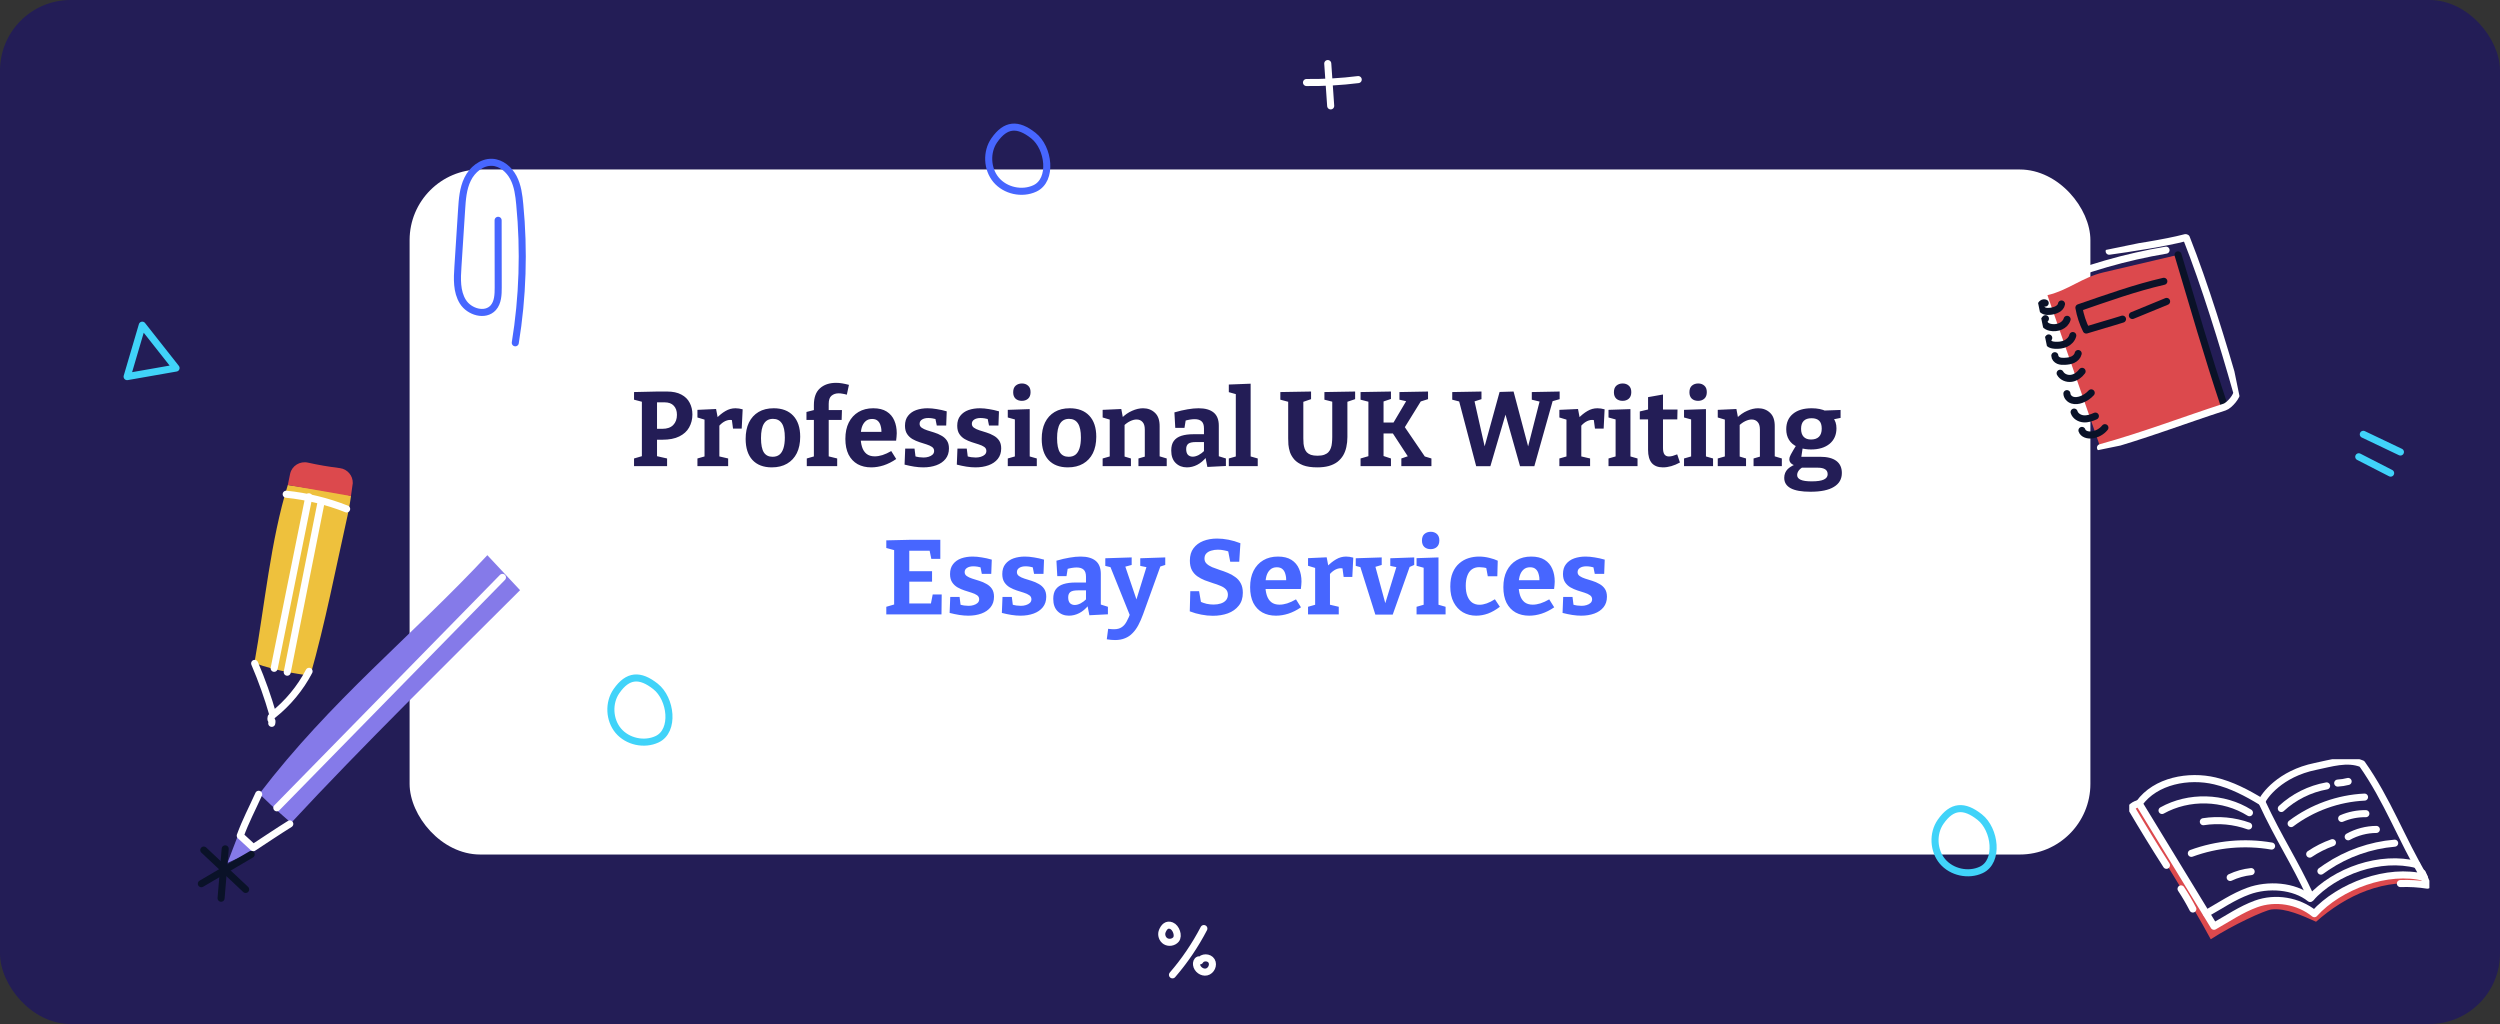 <svg width="708" height="290" viewBox="0 0 708 290" fill="none" xmlns="http://www.w3.org/2000/svg">
<rect x="0" y="0" width="708" height="290" fill="#333333" stroke="none"/>
<rect width="708" height="290" rx="20" fill="#231D56"/>
<g clip-path="url(#clip0_679_576)">
<path d="M626.947 262.09C631.712 259.751 636.69 255.485 643.607 255.298C650.863 255.1 655.425 258.752 655.425 258.752C655.983 258.598 660.934 253.31 667.878 250.274C673.366 247.874 680.518 247.419 684.784 248.237C685.217 248.319 686.098 248.034 686.438 248.319C686.766 248.599 687.708 250.614 687.708 250.614C675.266 248.391 664.319 253.59 655.907 261.036C652.199 259.372 647.32 257.099 643.283 257.56C641.394 257.78 632.21 261.997 626.082 266C620.392 255.331 611.602 241.933 603.93 229.024C605.162 228.508 604.74 227.739 605.972 227.223C614.138 240.319 619.894 250.801 626.947 262.09Z" fill="#DC494D"/>
<path d="M686.569 248.5C676.328 245.826 662.533 250.894 655.424 258.752C650.879 255.073 644.373 253.991 638.886 256.001C634.614 257.566 630.972 260.092 627.002 262.321C619.844 250.614 612.955 239.248 605.797 227.541C610.457 221.051 619.893 219.404 627.254 221.15C631.98 222.27 636.35 224.565 640.501 227.097C641.142 225.433 645.693 219.102 655.72 217.054C660.107 216.159 664.751 214.616 668.897 216.307C676.087 226.438 680.189 237.837 686.569 248.5Z" stroke="white" stroke-width="2" stroke-miterlimit="10" stroke-linecap="round" stroke-linejoin="round"/>
<path d="M684.423 244.854C674.182 242.18 661.345 246.6 654.237 254.458C649.691 250.779 642.227 250.345 636.739 252.36C632.468 253.925 628.826 256.451 624.855 258.681" stroke="white" stroke-width="2" stroke-miterlimit="10" stroke-linecap="round" stroke-linejoin="round"/>
<path d="M640.578 227.168C645.43 237.634 649.664 243.718 654.51 254.183" stroke="white" stroke-width="2" stroke-miterlimit="10" stroke-linecap="round" stroke-linejoin="round"/>
<path d="M605.409 227.64C604.708 227.843 604.056 228.233 603.547 228.766C606.778 234.251 610.102 239.704 613.541 245.058" stroke="white" stroke-width="2" stroke-miterlimit="10" stroke-linecap="round" stroke-linejoin="round"/>
<path d="M617.67 251.729C618.891 253.568 620.008 255.474 621.016 257.434" stroke="white" stroke-width="2" stroke-miterlimit="10" stroke-linecap="round" stroke-linejoin="round"/>
<path d="M686.005 247.254C686.574 248.539 686.881 249.395 687.451 250.68C684.921 250.279 682.347 250.126 679.789 250.225" stroke="white" stroke-width="2" stroke-miterlimit="10" stroke-linecap="round" stroke-linejoin="round"/>
<path d="M646.072 228.969C649.621 225.669 654.134 223.418 658.898 222.567" stroke="white" stroke-width="2" stroke-miterlimit="10" stroke-linecap="round" stroke-linejoin="round"/>
<path d="M662.035 221.77C663.032 221.715 664.029 221.556 664.992 221.304" stroke="white" stroke-width="2" stroke-miterlimit="10" stroke-linecap="round" stroke-linejoin="round"/>
<path d="M648.848 233.241C654.828 228.744 662.172 226.092 669.636 225.74" stroke="white" stroke-width="2" stroke-miterlimit="10" stroke-linecap="round" stroke-linejoin="round"/>
<path d="M663.158 231.786C665.316 230.858 667.665 230.391 670.015 230.43" stroke="white" stroke-width="2" stroke-miterlimit="10" stroke-linecap="round" stroke-linejoin="round"/>
<path d="M654.105 241.889C656.099 240.538 658.273 239.44 660.546 238.644" stroke="white" stroke-width="2" stroke-miterlimit="10" stroke-linecap="round" stroke-linejoin="round"/>
<path d="M665.01 236.98C667.441 235.635 670.207 234.91 672.983 234.894" stroke="white" stroke-width="2" stroke-miterlimit="10" stroke-linecap="round" stroke-linejoin="round"/>
<path d="M657.281 246.699C657.829 246.315 658.371 245.925 658.924 245.557C664.636 241.725 671.323 239.369 678.168 238.787" stroke="white" stroke-width="2" stroke-miterlimit="10" stroke-linecap="round" stroke-linejoin="round"/>
<path d="M612.287 229.529C619.85 225.307 629.697 225.559 637.041 230.161" stroke="white" stroke-width="2" stroke-miterlimit="10" stroke-linecap="round" stroke-linejoin="round"/>
<path d="M623.984 232.708C628.272 232.033 632.725 232.461 636.81 233.927" stroke="white" stroke-width="2" stroke-miterlimit="10" stroke-linecap="round" stroke-linejoin="round"/>
<path d="M620.59 241.67C627.813 239.012 635.732 238.293 643.312 239.605" stroke="white" stroke-width="2" stroke-miterlimit="10" stroke-linecap="round" stroke-linejoin="round"/>
<path d="M631.586 248.5C633.453 247.616 635.474 247.051 637.528 246.837" stroke="white" stroke-width="2" stroke-miterlimit="10" stroke-linecap="round" stroke-linejoin="round"/>
</g>
<rect x="116" y="48" width="476" height="194" rx="20" fill="white"/>
<g clip-path="url(#clip1_679_576)">
<path d="M629.923 114.944C625.719 100.419 621.024 86.693 616.815 72.174C611.088 73.522 605.36 74.865 599.634 76.213C598.289 76.528 596.944 76.843 595.601 77.163C589.698 78.548 585.733 82.204 579.831 83.593C584.837 97.993 589.847 112.391 594.853 126.79C606.877 123.439 618.329 119.547 629.923 114.944Z" fill="#DC494D"/>
<path d="M579.201 85.822C578.659 85.562 577.973 86.085 577.952 86.683C577.925 87.281 578.401 87.815 578.961 88.032C579.522 88.249 580.143 88.221 580.739 88.149C582.054 87.989 583.597 87.395 583.817 86.087" stroke="#0A1228" stroke-width="2" stroke-miterlimit="10" stroke-linecap="round" stroke-linejoin="round"/>
<path d="M579.268 90.251C578.793 90.609 578.793 91.368 579.142 91.85C579.49 92.327 580.078 92.572 580.66 92.702C582.543 93.118 584.856 92.278 585.403 90.431" stroke="#0A1228" stroke-width="2" stroke-miterlimit="10" stroke-linecap="round" stroke-linejoin="round"/>
<path d="M580.198 95.699C579.761 96.088 579.896 96.852 580.327 97.246C580.757 97.639 581.377 97.739 581.961 97.774C583.001 97.838 584.072 97.734 585.014 97.291C585.955 96.849 586.753 96.037 587.012 95.025" stroke="#0A1228" stroke-width="2" stroke-miterlimit="10" stroke-linecap="round" stroke-linejoin="round"/>
<path d="M581.925 100.734C581.939 101.341 582.413 101.864 582.967 102.105C583.527 102.344 584.15 102.354 584.76 102.323C585.545 102.284 586.345 102.181 587.052 101.841C587.759 101.502 588.37 100.884 588.54 100.118" stroke="#0A1228" stroke-width="2" stroke-miterlimit="10" stroke-linecap="round" stroke-linejoin="round"/>
<path d="M583.43 105.704C584.024 106.79 585.388 107.324 586.61 107.14C587.837 106.954 588.91 106.157 589.65 105.163" stroke="#0A1228" stroke-width="2" stroke-miterlimit="10" stroke-linecap="round" stroke-linejoin="round"/>
<path d="M585.348 111.476C585.38 112.333 586.085 113.064 586.898 113.323C587.717 113.582 588.615 113.442 589.42 113.149C590.495 112.762 591.469 112.102 592.234 111.258" stroke="#0A1228" stroke-width="2" stroke-miterlimit="10" stroke-linecap="round" stroke-linejoin="round"/>
<path d="M587.387 116.702C587.726 117.812 588.897 118.519 590.054 118.613C591.212 118.713 592.357 118.317 593.412 117.835" stroke="#0A1228" stroke-width="2" stroke-miterlimit="10" stroke-linecap="round" stroke-linejoin="round"/>
<path d="M589.607 121.896C589.94 122.919 591.23 123.285 592.301 123.176C593.775 123.034 595.184 122.274 596.112 121.119" stroke="#0A1228" stroke-width="2" stroke-miterlimit="10" stroke-linecap="round" stroke-linejoin="round"/>
<path d="M580.013 80.476C590.737 76.013 601.968 72.775 613.423 70.843" stroke="white" stroke-width="2" stroke-miterlimit="10" stroke-linecap="round" stroke-linejoin="round"/>
<path d="M579.262 77.584C582.18 76.663 585.042 75.549 587.818 74.258" stroke="white" stroke-width="2" stroke-miterlimit="10" stroke-linecap="round" stroke-linejoin="round"/>
<path d="M597.314 71.144C602.669 70.415 613.567 68.742 618.787 67.332" stroke="white" stroke-width="2" stroke-miterlimit="10" stroke-linecap="round" stroke-linejoin="round"/>
<path d="M616.814 72.174C621.056 86.365 625.223 100.897 629.923 114.944" stroke="#0A1228" stroke-width="2" stroke-miterlimit="10" stroke-linecap="round" stroke-linejoin="round"/>
<path d="M619.174 67.374C624.322 80.365 629.624 97.583 633.429 111.027C633.706 112 631.418 114.825 629.997 115.283C618.629 118.964 607.017 123.427 594.856 126.784" stroke="white" stroke-width="2" stroke-miterlimit="10" stroke-linecap="round" stroke-linejoin="round"/>
<path d="M612.799 79.663C604.64 81.544 596.663 84.412 588.745 87.141C589.134 89.333 589.834 91.471 590.826 93.466C594.369 92.345 597.558 91.502 601.095 90.376" stroke="#0A1228" stroke-width="2" stroke-miterlimit="10" stroke-linecap="round" stroke-linejoin="round"/>
<path d="M603.889 89.348C607.118 88.02 610.351 86.691 613.58 85.363" stroke="#0A1228" stroke-width="2" stroke-miterlimit="10" stroke-linecap="round" stroke-linejoin="round"/>
</g>
<g clip-path="url(#clip2_679_576)">
<path d="M138.017 157.228C116.687 180.11 93.734 198.234 73.441 224.817C77.613 228.94 82.441 233.043 82.441 233.043C102.857 211.059 126.052 188.351 147.284 167.139L138.017 157.228Z" fill="#857AE9"/>
<path d="M78.397 228.777C99.694 207.023 120.998 185.272 142.295 163.518" stroke="white" stroke-width="2" stroke-miterlimit="10" stroke-linecap="round" stroke-linejoin="round"/>
<path d="M71.759 240.977C69.305 242.117 66.851 243.258 64.404 244.401C65.507 241.666 66.321 239.243 67.432 236.51" fill="#857AE9"/>
<path d="M82.067 233.337C78.465 235.586 75.284 237.743 71.726 240.068L68.042 236.661C69.57 232.484 71.429 228.993 73.257 224.937" stroke="white" stroke-width="2" stroke-miterlimit="10" stroke-linecap="round" stroke-linejoin="round"/>
<path d="M72.058 187.689C74.917 171.689 76.679 152.873 81.505 137.356C85.768 138.009 98.561 139.799 99.4 140.496C99.4 140.496 98.975 143.554 98.49 145.721C95.117 160.804 92.115 176.475 87.878 191.335C87.878 191.335 77.831 190.186 72.058 187.689Z" fill="#EEC13D"/>
<path d="M81.505 137.356C81.708 136.275 81.927 135.2 82.174 134.128C82.693 131.881 84.96 130.516 87.206 131.016C90.176 131.688 93.211 132.188 96.24 132.571C98.376 132.843 99.964 134.683 99.904 136.835L99.391 140.492" fill="#DC494D"/>
<path d="M81.049 139.963C86.913 140.561 92.693 141.967 98.17 144.137" stroke="white" stroke-width="2" stroke-miterlimit="10" stroke-linecap="round" stroke-linejoin="round"/>
<path d="M87.467 140.687C84.192 156.877 80.918 173.068 77.64 189.266" stroke="white" stroke-width="2" stroke-miterlimit="10" stroke-linecap="round" stroke-linejoin="round"/>
<path d="M90.856 142.606C87.688 158.529 84.512 174.448 81.344 190.371" stroke="white" stroke-width="2" stroke-miterlimit="10" stroke-linecap="round" stroke-linejoin="round"/>
<path d="M72.118 187.877C74.152 192.631 75.885 197.51 77.302 202.481C81.524 199.132 85.038 194.895 87.53 190.119" stroke="white" stroke-width="2" stroke-miterlimit="10" stroke-linecap="round" stroke-linejoin="round"/>
<path d="M76.957 204.852C77.25 203.41 76.502 204.521 76.795 203.079" stroke="white" stroke-width="2" stroke-miterlimit="10" stroke-linecap="round" stroke-linejoin="round"/>
</g>
<g clip-path="url(#clip3_679_576)">
<path d="M141.067 62.389C141.087 68.726 141.074 75.067 141.094 81.404C141.093 83.427 141.024 85.642 139.685 87.149C137.403 89.682 132.88 88.336 131.086 85.451C129.293 82.566 129.452 78.93 129.685 75.543C130.042 70.171 130.365 64.803 130.722 59.432C130.91 56.474 131.121 53.411 132.423 50.752C133.707 48.079 136.39 45.847 139.357 45.967C141.966 46.071 144.217 48.028 145.413 50.325C146.628 52.638 146.957 55.308 147.195 57.902C148.458 70.934 148.037 84.129 145.929 97.081" stroke="#4766FF" stroke-width="2" stroke-miterlimit="10" stroke-linecap="round" stroke-linejoin="round"/>
</g>
<path d="M187.569 124.53H185.199L186.069 123.87V129.9L185.469 129.06L188.919 129.84V132H179.559V129.84L182.439 129L181.779 129.9V113.04L182.529 113.97L179.559 113.19V111.03L186.159 110.88H188.889C190.549 110.88 191.909 111.17 192.969 111.75C194.029 112.31 194.809 113.08 195.309 114.06C195.829 115.04 196.089 116.15 196.089 117.39C196.089 118.73 195.779 119.95 195.159 121.05C194.559 122.13 193.629 122.98 192.369 123.6C191.129 124.22 189.529 124.53 187.569 124.53ZM188.199 113.94H185.409L186.069 113.28V122.1L185.199 121.44H187.599C188.939 121.44 189.959 121.08 190.659 120.36C191.359 119.64 191.709 118.68 191.709 117.48C191.709 116.38 191.409 115.52 190.809 114.9C190.229 114.26 189.359 113.94 188.199 113.94ZM197.513 132V129.84L199.943 129.15L199.523 129.78V118.26L200.003 118.98L197.513 118.23V116.07L202.793 115.83L203.333 118.68L202.793 118.56C203.693 117.62 204.583 116.9 205.463 116.4C206.343 115.88 207.283 115.62 208.283 115.62C208.923 115.62 209.603 115.72 210.323 115.92L210.053 121.38H207.593L207.173 118.23L207.563 119.04C207.443 119 207.313 118.97 207.173 118.95C207.053 118.93 206.933 118.92 206.813 118.92C206.193 118.92 205.573 119.11 204.953 119.49C204.353 119.87 203.833 120.36 203.393 120.96L203.723 119.82V129.78L203.243 129.15L206.213 129.84V132H197.513ZM219.116 115.62C221.476 115.62 223.316 116.32 224.636 117.72C225.956 119.12 226.616 121.11 226.616 123.69C226.616 125.49 226.296 127.04 225.656 128.34C225.016 129.62 224.096 130.61 222.896 131.31C221.696 132.01 220.256 132.36 218.576 132.36C216.216 132.36 214.386 131.66 213.086 130.26C211.806 128.86 211.166 126.87 211.166 124.29C211.166 122.49 211.476 120.95 212.096 119.67C212.736 118.37 213.646 117.37 214.826 116.67C216.006 115.97 217.436 115.62 219.116 115.62ZM218.906 118.62C217.766 118.62 216.916 119.07 216.356 119.97C215.796 120.85 215.516 122.22 215.516 124.08C215.516 125.94 215.786 127.29 216.326 128.13C216.866 128.95 217.686 129.36 218.786 129.36C219.586 129.36 220.236 129.16 220.736 128.76C221.236 128.36 221.616 127.75 221.876 126.93C222.136 126.11 222.266 125.1 222.266 123.9C222.266 122.08 221.986 120.75 221.426 119.91C220.866 119.05 220.026 118.62 218.906 118.62ZM228.481 132V129.84L230.881 129.15L230.491 129.6V118.47L230.881 118.92H228.391V116.67L230.971 116.01L230.491 116.64V114.72C230.491 112.58 231.061 111 232.201 109.98C233.341 108.94 234.871 108.42 236.791 108.42C237.351 108.42 237.921 108.47 238.501 108.57C239.101 108.67 239.741 108.81 240.421 108.99L239.821 111.78C239.441 111.66 239.051 111.57 238.651 111.51C238.251 111.43 237.871 111.39 237.511 111.39C236.691 111.39 236.011 111.62 235.471 112.08C234.951 112.52 234.691 113.28 234.691 114.36V116.64L234.151 116.13H238.441L238.351 118.92H234.271L234.691 118.47V129.6L234.301 129.15L237.091 129.84V132H228.481ZM246.729 132.36C245.269 132.36 243.989 132.06 242.889 131.46C241.789 130.84 240.929 129.93 240.309 128.73C239.709 127.51 239.409 126.03 239.409 124.29C239.409 122.49 239.729 120.95 240.369 119.67C241.029 118.37 241.949 117.37 243.129 116.67C244.309 115.97 245.699 115.62 247.299 115.62C248.859 115.62 250.129 115.93 251.109 116.55C252.089 117.17 252.809 118.02 253.269 119.1C253.729 120.16 253.959 121.36 253.959 122.7C253.959 123.04 253.939 123.38 253.899 123.72C253.879 124.06 253.839 124.42 253.779 124.8H242.799V122.31H250.179L249.639 122.7C249.659 121.9 249.579 121.2 249.399 120.6C249.239 119.98 248.959 119.5 248.559 119.16C248.179 118.82 247.649 118.65 246.969 118.65C246.189 118.65 245.559 118.88 245.079 119.34C244.599 119.78 244.249 120.38 244.029 121.14C243.829 121.9 243.729 122.75 243.729 123.69C243.729 124.75 243.859 125.7 244.119 126.54C244.379 127.38 244.799 128.04 245.379 128.52C245.979 129 246.759 129.24 247.719 129.24C248.399 129.24 249.129 129.12 249.909 128.88C250.709 128.62 251.539 128.24 252.399 127.74L253.809 129.99C252.649 130.79 251.459 131.39 250.239 131.79C249.039 132.17 247.869 132.36 246.729 132.36ZM260.433 120.03C260.433 120.49 260.633 120.86 261.033 121.14C261.433 121.42 261.943 121.66 262.563 121.86C263.203 122.06 263.873 122.27 264.573 122.49C265.293 122.71 265.963 123 266.583 123.36C267.223 123.7 267.743 124.16 268.143 124.74C268.543 125.32 268.743 126.07 268.743 126.99C268.743 128.17 268.423 129.16 267.783 129.96C267.143 130.76 266.273 131.36 265.173 131.76C264.073 132.16 262.833 132.36 261.453 132.36C260.653 132.36 259.803 132.29 258.903 132.15C258.023 132.01 257.113 131.82 256.173 131.58L256.353 127.05H258.993L259.323 129.69L258.963 129.18C259.363 129.3 259.803 129.4 260.283 129.48C260.763 129.54 261.183 129.57 261.543 129.57C262.063 129.57 262.543 129.5 262.983 129.36C263.443 129.22 263.813 129.02 264.093 128.76C264.393 128.48 264.543 128.13 264.543 127.71C264.543 127.23 264.343 126.85 263.943 126.57C263.543 126.29 263.023 126.05 262.383 125.85C261.763 125.65 261.103 125.44 260.403 125.22C259.723 125 259.063 124.71 258.423 124.35C257.803 123.99 257.293 123.51 256.893 122.91C256.493 122.31 256.293 121.53 256.293 120.57C256.293 119.41 256.583 118.47 257.163 117.75C257.743 117.01 258.513 116.47 259.473 116.13C260.453 115.79 261.523 115.62 262.683 115.62C263.503 115.62 264.373 115.7 265.293 115.86C266.213 116 267.153 116.21 268.113 116.49L267.963 120.51H265.293L264.813 118.14L265.383 118.77C264.443 118.51 263.613 118.38 262.893 118.38C262.153 118.38 261.553 118.53 261.093 118.83C260.653 119.11 260.433 119.51 260.433 120.03ZM275.228 120.03C275.228 120.49 275.428 120.86 275.828 121.14C276.228 121.42 276.738 121.66 277.358 121.86C277.998 122.06 278.668 122.27 279.368 122.49C280.088 122.71 280.758 123 281.378 123.36C282.018 123.7 282.538 124.16 282.938 124.74C283.338 125.32 283.538 126.07 283.538 126.99C283.538 128.17 283.218 129.16 282.578 129.96C281.938 130.76 281.068 131.36 279.968 131.76C278.868 132.16 277.628 132.36 276.248 132.36C275.448 132.36 274.598 132.29 273.698 132.15C272.818 132.01 271.908 131.82 270.968 131.58L271.148 127.05H273.788L274.118 129.69L273.758 129.18C274.158 129.3 274.598 129.4 275.078 129.48C275.558 129.54 275.978 129.57 276.338 129.57C276.858 129.57 277.338 129.5 277.778 129.36C278.238 129.22 278.608 129.02 278.888 128.76C279.188 128.48 279.338 128.13 279.338 127.71C279.338 127.23 279.138 126.85 278.738 126.57C278.338 126.29 277.818 126.05 277.178 125.85C276.558 125.65 275.898 125.44 275.198 125.22C274.518 125 273.858 124.71 273.218 124.35C272.598 123.99 272.088 123.51 271.688 122.91C271.288 122.31 271.088 121.53 271.088 120.57C271.088 119.41 271.378 118.47 271.958 117.75C272.538 117.01 273.308 116.47 274.268 116.13C275.248 115.79 276.318 115.62 277.478 115.62C278.298 115.62 279.168 115.7 280.088 115.86C281.008 116 281.948 116.21 282.908 116.49L282.758 120.51H280.088L279.608 118.14L280.178 118.77C279.238 118.51 278.408 118.38 277.688 118.38C276.948 118.38 276.348 118.53 275.888 118.83C275.448 119.11 275.228 119.51 275.228 120.03ZM291.613 129.54L291.313 129.18L293.623 129.84V132H285.403V129.84L287.713 129.18L287.413 129.54V118.59L287.683 118.86L285.403 118.23V116.07L291.613 115.86V129.54ZM289.393 113.52C288.653 113.52 288.053 113.31 287.593 112.89C287.153 112.47 286.933 111.87 286.933 111.09C286.933 110.25 287.163 109.63 287.623 109.23C288.103 108.81 288.703 108.6 289.423 108.6C290.123 108.6 290.703 108.81 291.163 109.23C291.623 109.63 291.853 110.24 291.853 111.06C291.853 111.88 291.613 112.5 291.133 112.92C290.673 113.32 290.093 113.52 289.393 113.52ZM302.964 115.62C305.324 115.62 307.164 116.32 308.484 117.72C309.804 119.12 310.464 121.11 310.464 123.69C310.464 125.49 310.144 127.04 309.504 128.34C308.864 129.62 307.944 130.61 306.744 131.31C305.544 132.01 304.104 132.36 302.424 132.36C300.064 132.36 298.234 131.66 296.934 130.26C295.654 128.86 295.014 126.87 295.014 124.29C295.014 122.49 295.324 120.95 295.944 119.67C296.584 118.37 297.494 117.37 298.674 116.67C299.854 115.97 301.284 115.62 302.964 115.62ZM302.754 118.62C301.614 118.62 300.764 119.07 300.204 119.97C299.644 120.85 299.364 122.22 299.364 124.08C299.364 125.94 299.634 127.29 300.174 128.13C300.714 128.95 301.534 129.36 302.634 129.36C303.434 129.36 304.084 129.16 304.584 128.76C305.084 128.36 305.464 127.75 305.724 126.93C305.984 126.11 306.114 125.1 306.114 123.9C306.114 122.08 305.834 120.75 305.274 119.91C304.714 119.05 303.874 118.62 302.754 118.62ZM312.268 132V129.84L314.788 129.12L314.278 129.72V118.29L314.788 118.98L312.268 118.23V116.07L317.548 115.83L318.088 118.71L317.548 118.5C318.508 117.52 319.528 116.8 320.608 116.34C321.688 115.86 322.718 115.62 323.698 115.62C325.058 115.62 326.188 116.05 327.088 116.91C327.988 117.75 328.428 119.03 328.408 120.75V129.72L328.018 129.12L330.418 129.84V132H322.408V129.84L324.688 129.18L324.208 129.81V121.65C324.208 120.67 323.988 119.95 323.548 119.49C323.128 119.03 322.568 118.8 321.868 118.8C321.328 118.8 320.738 118.95 320.098 119.25C319.458 119.55 318.828 120 318.208 120.6L318.478 119.97V129.81L318.088 129.18L320.278 129.84V132H312.268ZM345.165 129.87L344.595 129.03L347.175 129.84V131.97L341.925 132.24L341.355 129.36L341.655 129.45C340.855 130.43 339.985 131.16 339.045 131.64C338.105 132.12 337.135 132.36 336.135 132.36C334.855 132.36 333.795 131.95 332.955 131.13C332.115 130.31 331.695 129.13 331.695 127.59C331.695 126.45 331.935 125.55 332.415 124.89C332.915 124.21 333.635 123.72 334.575 123.42C335.515 123.12 336.655 122.97 337.995 122.97H341.265L340.965 123.3V121.32C340.965 120.38 340.735 119.71 340.275 119.31C339.835 118.91 339.185 118.71 338.325 118.71C337.905 118.71 337.455 118.75 336.975 118.83C336.495 118.91 335.975 119.03 335.415 119.19L335.835 118.74L335.445 121.17H332.835L332.595 116.79C333.955 116.39 335.195 116.1 336.315 115.92C337.455 115.72 338.495 115.62 339.435 115.62C341.295 115.62 342.715 116.02 343.695 116.82C344.675 117.62 345.165 118.86 345.165 120.54V129.87ZM335.925 127.17C335.925 127.91 336.095 128.46 336.435 128.82C336.795 129.16 337.245 129.33 337.785 129.33C338.285 129.33 338.835 129.18 339.435 128.88C340.035 128.56 340.605 128.13 341.145 127.59L340.965 128.31V124.89L341.265 125.19H338.685C337.645 125.19 336.925 125.35 336.525 125.67C336.125 125.99 335.925 126.49 335.925 127.17ZM354.181 129.54L353.881 129.18L356.191 129.84V132H348.001V129.84L350.311 129.18L349.981 129.54V111.39L350.251 111.69L348.001 111.06V108.9L354.181 108.66V129.54ZM375.073 111.03L383.773 110.88V113.04L381.103 113.94L381.583 112.86V123.75C381.583 124.77 381.483 125.72 381.283 126.6C381.103 127.46 380.803 128.25 380.383 128.97C379.963 129.67 379.423 130.28 378.763 130.8C378.103 131.3 377.293 131.69 376.333 131.97C375.393 132.23 374.303 132.36 373.063 132.36C371.403 132.36 370.053 132.16 369.013 131.76C367.973 131.34 367.163 130.81 366.583 130.17C366.003 129.51 365.583 128.81 365.323 128.07C365.083 127.31 364.933 126.59 364.873 125.91C364.833 125.21 364.813 124.62 364.813 124.14V112.89L365.293 113.91L362.593 113.19V111.03L371.293 110.88V113.04L368.683 113.94L369.103 112.89V124.14C369.103 124.66 369.123 125.17 369.163 125.67C369.223 126.15 369.323 126.6 369.463 127.02C369.603 127.42 369.813 127.78 370.093 128.1C370.393 128.4 370.783 128.64 371.263 128.82C371.763 128.98 372.383 129.06 373.123 129.06C373.883 129.06 374.513 128.97 375.013 128.79C375.513 128.61 375.913 128.36 376.213 128.04C376.533 127.7 376.763 127.31 376.903 126.87C377.063 126.43 377.163 125.95 377.203 125.43C377.263 124.89 377.293 124.33 377.293 123.75V112.86L377.683 113.85L375.073 113.19V111.03ZM403.97 129.96L402.8 129.06L405.38 129.84V132H396.86V129.84L399.14 129.06L399.05 129.78L393.92 121.92L395.06 122.76H391.16L391.82 121.89V129.9L391.28 128.97L393.92 129.84V132H385.31V129.84L387.98 129.06L387.53 129.9V113.07L387.98 113.88L385.31 113.19V111.03L393.92 110.88V112.98L391.28 113.88L391.82 112.98V120.36L391.16 119.67H395.36L394.25 120.33L398.51 113.13L398.84 113.76L396.32 113.19V111.03L404.42 110.88V113.04L401.75 113.88L402.68 113.16L397.49 121.56V120.45L403.97 129.96ZM433.804 111.03L441.694 110.88V113.04L438.964 113.82L439.954 112.71L434.524 132.03H430.474L425.974 116.07H426.754L422.074 132.03H418.054L413.074 113.07L413.494 113.76L411.274 113.19V111.03L419.554 110.88V113.04L416.944 113.88L417.454 113.07L420.844 128.16L419.974 128.13L424.684 111L428.644 110.88L433.204 128.07L432.334 128.1L436.174 113.07L436.534 113.85L433.804 113.19V111.03ZM441.614 132V129.84L444.044 129.15L443.624 129.78V118.26L444.104 118.98L441.614 118.23V116.07L446.894 115.83L447.434 118.68L446.894 118.56C447.794 117.62 448.684 116.9 449.564 116.4C450.444 115.88 451.384 115.62 452.384 115.62C453.024 115.62 453.704 115.72 454.424 115.92L454.154 121.38H451.694L451.274 118.23L451.664 119.04C451.544 119 451.414 118.97 451.274 118.95C451.154 118.93 451.034 118.92 450.914 118.92C450.294 118.92 449.674 119.11 449.054 119.49C448.454 119.87 447.934 120.36 447.494 120.96L447.824 119.82V129.78L447.344 129.15L450.314 129.84V132H441.614ZM461.74 129.54L461.44 129.18L463.75 129.84V132H455.53V129.84L457.84 129.18L457.54 129.54V118.59L457.81 118.86L455.53 118.23V116.07L461.74 115.86V129.54ZM459.52 113.52C458.78 113.52 458.18 113.31 457.72 112.89C457.28 112.47 457.06 111.87 457.06 111.09C457.06 110.25 457.29 109.63 457.75 109.23C458.23 108.81 458.83 108.6 459.55 108.6C460.25 108.6 460.83 108.81 461.29 109.23C461.75 109.63 461.98 110.24 461.98 111.06C461.98 111.88 461.74 112.5 461.26 112.92C460.8 113.32 460.22 113.52 459.52 113.52ZM470.931 132.36C469.551 132.36 468.501 131.95 467.781 131.13C467.081 130.29 466.731 129.05 466.731 127.41V118.23L467.271 118.77H464.391V116.52L467.331 115.83L466.731 116.55V112.47L470.961 111.72V116.55L470.511 115.98H475.071L475.011 118.77H470.511L470.961 118.23V126.84C470.961 127.7 471.101 128.32 471.381 128.7C471.661 129.08 472.081 129.27 472.641 129.27C472.961 129.27 473.311 129.22 473.691 129.12C474.091 129 474.521 128.85 474.981 128.67L475.761 130.98C474.081 131.9 472.471 132.36 470.931 132.36ZM483.127 129.54L482.827 129.18L485.137 129.84V132H476.917V129.84L479.227 129.18L478.927 129.54V118.59L479.197 118.86L476.917 118.23V116.07L483.127 115.86V129.54ZM480.907 113.52C480.167 113.52 479.567 113.31 479.107 112.89C478.667 112.47 478.447 111.87 478.447 111.09C478.447 110.25 478.677 109.63 479.137 109.23C479.617 108.81 480.217 108.6 480.937 108.6C481.637 108.6 482.217 108.81 482.677 109.23C483.137 109.63 483.367 110.24 483.367 111.06C483.367 111.88 483.127 112.5 482.647 112.92C482.187 113.32 481.607 113.52 480.907 113.52ZM486.468 132V129.84L488.988 129.12L488.478 129.72V118.29L488.988 118.98L486.468 118.23V116.07L491.748 115.83L492.288 118.71L491.748 118.5C492.708 117.52 493.728 116.8 494.808 116.34C495.888 115.86 496.918 115.62 497.898 115.62C499.258 115.62 500.388 116.05 501.288 116.91C502.188 117.75 502.628 119.03 502.608 120.75V129.72L502.218 129.12L504.618 129.84V132H496.608V129.84L498.888 129.18L498.408 129.81V121.65C498.408 120.67 498.188 119.95 497.748 119.49C497.328 119.03 496.768 118.8 496.068 118.8C495.528 118.8 494.938 118.95 494.298 119.25C493.658 119.55 493.028 120 492.408 120.6L492.678 119.97V129.81L492.288 129.18L494.478 129.84V132H486.468ZM512.704 139.26C510.204 139.26 508.344 138.93 507.124 138.27C505.904 137.61 505.294 136.63 505.294 135.33C505.294 134.33 505.634 133.49 506.314 132.81C507.014 132.15 508.034 131.6 509.374 131.16L509.314 132C508.554 131.94 507.934 131.74 507.454 131.4C506.974 131.06 506.734 130.61 506.734 130.05C506.734 129.87 506.764 129.68 506.824 129.48C506.884 129.28 506.994 129.03 507.154 128.73C507.314 128.41 507.534 128.02 507.814 127.56C508.094 127.1 508.444 126.52 508.864 125.82L508.924 126.51C507.924 126.05 507.164 125.4 506.644 124.56C506.124 123.72 505.864 122.72 505.864 121.56C505.864 119.7 506.494 118.25 507.754 117.21C509.034 116.15 510.804 115.62 513.064 115.62C514.684 115.62 516.064 115.9 517.204 116.46L516.244 116.28L521.254 116.1V118.35L518.884 118.83L519.154 118.38C519.454 118.74 519.684 119.16 519.844 119.64C520.004 120.12 520.084 120.67 520.084 121.29C520.084 123.15 519.434 124.62 518.134 125.7C516.834 126.76 515.084 127.29 512.884 127.29C511.844 127.29 510.844 127.15 509.884 126.87L510.574 126.45L510.094 129.66L509.464 129.36H515.464C517.484 129.36 519.014 129.75 520.054 130.53C521.094 131.31 521.614 132.45 521.614 133.95C521.614 135.67 520.864 136.98 519.364 137.88C517.884 138.8 515.664 139.26 512.704 139.26ZM513.064 136.32C514.664 136.32 515.814 136.15 516.514 135.81C517.234 135.47 517.594 134.97 517.594 134.31C517.594 133.67 517.354 133.2 516.874 132.9C516.394 132.6 515.704 132.45 514.804 132.45H509.584L510.574 132.24C509.494 132.92 508.954 133.69 508.954 134.55C508.954 135.13 509.284 135.57 509.944 135.87C510.604 136.17 511.644 136.32 513.064 136.32ZM512.884 124.47C513.864 124.47 514.614 124.21 515.134 123.69C515.654 123.17 515.914 122.4 515.914 121.38C515.914 120.36 515.674 119.62 515.194 119.16C514.714 118.68 513.994 118.44 513.034 118.44C512.054 118.44 511.314 118.69 510.814 119.19C510.314 119.69 510.064 120.44 510.064 121.44C510.064 122.42 510.304 123.17 510.784 123.69C511.264 124.21 511.964 124.47 512.884 124.47Z" fill="#231D56"/>
<path d="M264.139 168.36H266.689L266.629 174H250.999V171.84L253.789 171.03L253.219 171.9V155.1L253.759 155.94L250.999 155.19V153.03L257.419 152.88H266.299V158.28H263.749L263.149 155.37L263.959 155.97H256.849L257.509 155.31V162.42L256.849 161.76H263.959V164.73H256.849L257.509 163.98V171.57L256.849 170.91H264.319L263.509 171.57L264.139 168.36ZM273.192 162.03C273.192 162.49 273.392 162.86 273.792 163.14C274.192 163.42 274.702 163.66 275.322 163.86C275.962 164.06 276.632 164.27 277.332 164.49C278.052 164.71 278.722 165 279.342 165.36C279.982 165.7 280.502 166.16 280.902 166.74C281.302 167.32 281.502 168.07 281.502 168.99C281.502 170.17 281.182 171.16 280.542 171.96C279.902 172.76 279.032 173.36 277.932 173.76C276.832 174.16 275.592 174.36 274.212 174.36C273.412 174.36 272.562 174.29 271.662 174.15C270.782 174.01 269.872 173.82 268.932 173.58L269.112 169.05H271.752L272.082 171.69L271.722 171.18C272.122 171.3 272.562 171.4 273.042 171.48C273.522 171.54 273.942 171.57 274.302 171.57C274.822 171.57 275.302 171.5 275.742 171.36C276.202 171.22 276.572 171.02 276.852 170.76C277.152 170.48 277.302 170.13 277.302 169.71C277.302 169.23 277.102 168.85 276.702 168.57C276.302 168.29 275.782 168.05 275.142 167.85C274.522 167.65 273.862 167.44 273.162 167.22C272.482 167 271.822 166.71 271.182 166.35C270.562 165.99 270.052 165.51 269.652 164.91C269.252 164.31 269.052 163.53 269.052 162.57C269.052 161.41 269.342 160.47 269.922 159.75C270.502 159.01 271.272 158.47 272.232 158.13C273.212 157.79 274.282 157.62 275.442 157.62C276.262 157.62 277.132 157.7 278.052 157.86C278.972 158 279.912 158.21 280.872 158.49L280.722 162.51H278.052L277.572 160.14L278.142 160.77C277.202 160.51 276.372 160.38 275.652 160.38C274.912 160.38 274.312 160.53 273.852 160.83C273.412 161.11 273.192 161.51 273.192 162.03ZM287.987 162.03C287.987 162.49 288.187 162.86 288.587 163.14C288.987 163.42 289.497 163.66 290.117 163.86C290.757 164.06 291.427 164.27 292.127 164.49C292.847 164.71 293.517 165 294.137 165.36C294.777 165.7 295.297 166.16 295.697 166.74C296.097 167.32 296.297 168.07 296.297 168.99C296.297 170.17 295.977 171.16 295.337 171.96C294.697 172.76 293.827 173.36 292.727 173.76C291.627 174.16 290.387 174.36 289.007 174.36C288.207 174.36 287.357 174.29 286.457 174.15C285.577 174.01 284.667 173.82 283.727 173.58L283.907 169.05H286.547L286.877 171.69L286.517 171.18C286.917 171.3 287.357 171.4 287.837 171.48C288.317 171.54 288.737 171.57 289.097 171.57C289.617 171.57 290.097 171.5 290.537 171.36C290.997 171.22 291.367 171.02 291.647 170.76C291.947 170.48 292.097 170.13 292.097 169.71C292.097 169.23 291.897 168.85 291.497 168.57C291.097 168.29 290.577 168.05 289.937 167.85C289.317 167.65 288.657 167.44 287.957 167.22C287.277 167 286.617 166.71 285.977 166.35C285.357 165.99 284.847 165.51 284.447 164.91C284.047 164.31 283.847 163.53 283.847 162.57C283.847 161.41 284.137 160.47 284.717 159.75C285.297 159.01 286.067 158.47 287.027 158.13C288.007 157.79 289.077 157.62 290.237 157.62C291.057 157.62 291.927 157.7 292.847 157.86C293.767 158 294.707 158.21 295.667 158.49L295.517 162.51H292.847L292.367 160.14L292.937 160.77C291.997 160.51 291.167 160.38 290.447 160.38C289.707 160.38 289.107 160.53 288.647 160.83C288.207 161.11 287.987 161.51 287.987 162.03ZM311.752 171.87L311.182 171.03L313.762 171.84V173.97L308.512 174.24L307.942 171.36L308.242 171.45C307.442 172.43 306.572 173.16 305.632 173.64C304.692 174.12 303.722 174.36 302.722 174.36C301.442 174.36 300.382 173.95 299.542 173.13C298.702 172.31 298.282 171.13 298.282 169.59C298.282 168.45 298.522 167.55 299.002 166.89C299.502 166.21 300.222 165.72 301.162 165.42C302.102 165.12 303.242 164.97 304.582 164.97H307.852L307.552 165.3V163.32C307.552 162.38 307.322 161.71 306.862 161.31C306.422 160.91 305.772 160.71 304.912 160.71C304.492 160.71 304.042 160.75 303.562 160.83C303.082 160.91 302.562 161.03 302.002 161.19L302.422 160.74L302.032 163.17H299.422L299.182 158.79C300.542 158.39 301.782 158.1 302.902 157.92C304.042 157.72 305.082 157.62 306.022 157.62C307.882 157.62 309.302 158.02 310.282 158.82C311.262 159.62 311.752 160.86 311.752 162.54V171.87ZM302.512 169.17C302.512 169.91 302.682 170.46 303.022 170.82C303.382 171.16 303.832 171.33 304.372 171.33C304.872 171.33 305.422 171.18 306.022 170.88C306.622 170.56 307.192 170.13 307.732 169.59L307.552 170.31V166.89L307.852 167.19H305.272C304.232 167.19 303.512 167.35 303.112 167.67C302.712 167.99 302.512 168.49 302.512 169.17ZM313.44 181.05L313.83 178.08C314.15 178.12 314.44 178.15 314.7 178.17C314.98 178.19 315.24 178.2 315.48 178.2C316.36 178.2 317.07 178.02 317.61 177.66C318.17 177.32 318.65 176.78 319.05 176.04C319.47 175.32 319.88 174.38 320.28 173.22L320.13 174.63L314.37 160.32L314.76 160.68L313.02 160.26V158.1L320.49 157.86V159.99L318.39 160.56L318.6 160.2L322.41 171.42L321.39 171.21L324.78 160.26L324.99 160.68L322.92 160.26V158.1L330 157.86V159.99L328.11 160.59L328.68 160.23L323.73 173.94C323.31 175.1 322.86 176.13 322.38 177.03C321.9 177.93 321.35 178.69 320.73 179.31C320.13 179.95 319.42 180.43 318.6 180.75C317.8 181.09 316.86 181.26 315.78 181.26C315.08 181.26 314.3 181.19 313.44 181.05ZM341.111 158.19C341.111 158.77 341.311 159.25 341.711 159.63C342.111 160.01 342.631 160.34 343.271 160.62C343.911 160.88 344.621 161.14 345.401 161.4C346.181 161.64 346.951 161.92 347.711 162.24C348.471 162.54 349.171 162.93 349.811 163.41C350.471 163.87 350.991 164.46 351.371 165.18C351.771 165.9 351.971 166.8 351.971 167.88C351.971 169.36 351.581 170.58 350.801 171.54C350.041 172.5 349.021 173.22 347.741 173.7C346.461 174.16 345.041 174.39 343.481 174.39C342.421 174.39 341.331 174.28 340.211 174.06C339.111 173.86 338.021 173.55 336.941 173.13L337.091 167.43H339.581L340.211 171.06L339.821 170.34C340.421 170.62 341.051 170.84 341.711 171C342.391 171.14 343.051 171.21 343.691 171.21C344.431 171.21 345.111 171.11 345.731 170.91C346.351 170.71 346.841 170.4 347.201 169.98C347.561 169.56 347.741 169.04 347.741 168.42C347.741 167.8 347.551 167.29 347.171 166.89C346.791 166.49 346.271 166.16 345.611 165.9C344.971 165.62 344.271 165.37 343.511 165.15C342.751 164.91 341.981 164.64 341.201 164.34C340.441 164.04 339.731 163.66 339.071 163.2C338.431 162.74 337.921 162.16 337.541 161.46C337.161 160.74 336.971 159.84 336.971 158.76C336.971 157.34 337.311 156.18 337.991 155.28C338.671 154.36 339.591 153.67 340.751 153.21C341.911 152.75 343.221 152.52 344.681 152.52C345.721 152.52 346.801 152.63 347.921 152.85C349.041 153.07 350.161 153.4 351.281 153.84L350.951 159.09H348.401L347.771 155.82L348.251 156.3C347.751 156.1 347.211 155.95 346.631 155.85C346.071 155.73 345.501 155.67 344.921 155.67C344.241 155.67 343.611 155.76 343.031 155.94C342.451 156.1 341.981 156.37 341.621 156.75C341.281 157.11 341.111 157.59 341.111 158.19ZM361.353 174.36C359.893 174.36 358.613 174.06 357.513 173.46C356.413 172.84 355.553 171.93 354.933 170.73C354.333 169.51 354.033 168.03 354.033 166.29C354.033 164.49 354.353 162.95 354.993 161.67C355.653 160.37 356.573 159.37 357.753 158.67C358.933 157.97 360.323 157.62 361.923 157.62C363.483 157.62 364.753 157.93 365.733 158.55C366.713 159.17 367.433 160.02 367.893 161.1C368.353 162.16 368.583 163.36 368.583 164.7C368.583 165.04 368.563 165.38 368.523 165.72C368.503 166.06 368.463 166.42 368.403 166.8H357.423V164.31H364.803L364.263 164.7C364.283 163.9 364.203 163.2 364.023 162.6C363.863 161.98 363.583 161.5 363.183 161.16C362.803 160.82 362.273 160.65 361.593 160.65C360.813 160.65 360.183 160.88 359.703 161.34C359.223 161.78 358.873 162.38 358.653 163.14C358.453 163.9 358.353 164.75 358.353 165.69C358.353 166.75 358.483 167.7 358.743 168.54C359.003 169.38 359.423 170.04 360.003 170.52C360.603 171 361.383 171.24 362.343 171.24C363.023 171.24 363.753 171.12 364.533 170.88C365.333 170.62 366.163 170.24 367.023 169.74L368.433 171.99C367.273 172.79 366.083 173.39 364.863 173.79C363.663 174.17 362.493 174.36 361.353 174.36ZM370.437 174V171.84L372.867 171.15L372.447 171.78V160.26L372.927 160.98L370.437 160.23V158.07L375.717 157.83L376.257 160.68L375.717 160.56C376.617 159.62 377.507 158.9 378.387 158.4C379.267 157.88 380.207 157.62 381.207 157.62C381.847 157.62 382.527 157.72 383.247 157.92L382.977 163.38H380.517L380.097 160.23L380.487 161.04C380.367 161 380.237 160.97 380.097 160.95C379.977 160.93 379.857 160.92 379.737 160.92C379.117 160.92 378.497 161.11 377.877 161.49C377.277 161.87 376.757 162.36 376.317 162.96L376.647 161.82V171.78L376.167 171.15L379.137 171.84V174H370.437ZM393.729 158.1L400.509 157.86V159.99L398.799 160.74L399.369 160.11L394.419 174.06H389.499L385.149 160.26L385.749 160.74L383.949 160.26V158.1L391.299 157.86V159.99L389.109 160.65L389.409 160.11L392.469 171.39H392.139L395.529 160.35L395.769 160.68L393.729 160.26V158.1ZM407.38 171.54L407.08 171.18L409.39 171.84V174H401.17V171.84L403.48 171.18L403.18 171.54V160.59L403.45 160.86L401.17 160.23V158.07L407.38 157.86V171.54ZM405.16 155.52C404.42 155.52 403.82 155.31 403.36 154.89C402.92 154.47 402.7 153.87 402.7 153.09C402.7 152.25 402.93 151.63 403.39 151.23C403.87 150.81 404.47 150.6 405.19 150.6C405.89 150.6 406.47 150.81 406.93 151.23C407.39 151.63 407.62 152.24 407.62 153.06C407.62 153.88 407.38 154.5 406.9 154.92C406.44 155.32 405.86 155.52 405.16 155.52ZM418.041 174.36C416.661 174.36 415.411 174.04 414.291 173.4C413.191 172.74 412.321 171.8 411.681 170.58C411.041 169.36 410.721 167.88 410.721 166.14C410.721 164.56 410.951 163.23 411.411 162.15C411.871 161.07 412.491 160.2 413.271 159.54C414.051 158.86 414.921 158.37 415.881 158.07C416.841 157.77 417.831 157.62 418.851 157.62C419.811 157.62 420.781 157.74 421.761 157.98C422.741 158.22 423.541 158.49 424.161 158.79L424.041 163.2H421.341L420.891 160.74L421.221 160.98C420.921 160.86 420.551 160.77 420.111 160.71C419.691 160.65 419.301 160.62 418.941 160.62C418.081 160.62 417.361 160.84 416.781 161.28C416.221 161.7 415.801 162.31 415.521 163.11C415.241 163.89 415.101 164.82 415.101 165.9C415.101 167.06 415.261 168.04 415.581 168.84C415.901 169.64 416.351 170.25 416.931 170.67C417.531 171.07 418.221 171.27 419.001 171.27C419.621 171.27 420.301 171.14 421.041 170.88C421.781 170.62 422.551 170.23 423.351 169.71L424.761 171.84C423.641 172.7 422.521 173.34 421.401 173.76C420.281 174.16 419.161 174.36 418.041 174.36ZM433.071 174.36C431.611 174.36 430.331 174.06 429.231 173.46C428.131 172.84 427.271 171.93 426.651 170.73C426.051 169.51 425.751 168.03 425.751 166.29C425.751 164.49 426.071 162.95 426.711 161.67C427.371 160.37 428.291 159.37 429.471 158.67C430.651 157.97 432.041 157.62 433.641 157.62C435.201 157.62 436.471 157.93 437.451 158.55C438.431 159.17 439.151 160.02 439.611 161.1C440.071 162.16 440.301 163.36 440.301 164.7C440.301 165.04 440.281 165.38 440.241 165.72C440.221 166.06 440.181 166.42 440.121 166.8H429.141V164.31H436.521L435.981 164.7C436.001 163.9 435.921 163.2 435.741 162.6C435.581 161.98 435.301 161.5 434.901 161.16C434.521 160.82 433.991 160.65 433.311 160.65C432.531 160.65 431.901 160.88 431.421 161.34C430.941 161.78 430.591 162.38 430.371 163.14C430.171 163.9 430.071 164.75 430.071 165.69C430.071 166.75 430.201 167.7 430.461 168.54C430.721 169.38 431.141 170.04 431.721 170.52C432.321 171 433.101 171.24 434.061 171.24C434.741 171.24 435.471 171.12 436.251 170.88C437.051 170.62 437.881 170.24 438.741 169.74L440.151 171.99C438.991 172.79 437.801 173.39 436.581 173.79C435.381 174.17 434.211 174.36 433.071 174.36ZM446.776 162.03C446.776 162.49 446.976 162.86 447.376 163.14C447.776 163.42 448.286 163.66 448.906 163.86C449.546 164.06 450.216 164.27 450.916 164.49C451.636 164.71 452.306 165 452.926 165.36C453.566 165.7 454.086 166.16 454.486 166.74C454.886 167.32 455.086 168.07 455.086 168.99C455.086 170.17 454.766 171.16 454.126 171.96C453.486 172.76 452.616 173.36 451.516 173.76C450.416 174.16 449.176 174.36 447.796 174.36C446.996 174.36 446.146 174.29 445.246 174.15C444.366 174.01 443.456 173.82 442.516 173.58L442.696 169.05H445.336L445.666 171.69L445.306 171.18C445.706 171.3 446.146 171.4 446.626 171.48C447.106 171.54 447.526 171.57 447.886 171.57C448.406 171.57 448.886 171.5 449.326 171.36C449.786 171.22 450.156 171.02 450.436 170.76C450.736 170.48 450.886 170.13 450.886 169.71C450.886 169.23 450.686 168.85 450.286 168.57C449.886 168.29 449.366 168.05 448.726 167.85C448.106 167.65 447.446 167.44 446.746 167.22C446.066 167 445.406 166.71 444.766 166.35C444.146 165.99 443.636 165.51 443.236 164.91C442.836 164.31 442.636 163.53 442.636 162.57C442.636 161.41 442.926 160.47 443.506 159.75C444.086 159.01 444.856 158.47 445.816 158.13C446.796 157.79 447.866 157.62 449.026 157.62C449.846 157.62 450.716 157.7 451.636 157.86C452.556 158 453.496 158.21 454.456 158.49L454.306 162.51H451.636L451.156 160.14L451.726 160.77C450.786 160.51 449.956 160.38 449.236 160.38C448.496 160.38 447.896 160.53 447.436 160.83C446.996 161.11 446.776 161.51 446.776 162.03Z" fill="#4766FF"/>
<path d="M57.709 240.74C61.659 244.46 65.619 248.17 69.569 251.89" stroke="#0A1228" stroke-width="2" stroke-miterlimit="10" stroke-linecap="round" stroke-linejoin="round"/>
<path d="M57.02 250.27C61.73 247.5 66.43 244.73 71.139 241.97" stroke="#0A1228" stroke-width="2" stroke-miterlimit="10" stroke-linecap="round" stroke-linejoin="round"/>
<path d="M62.609 254.38C62.999 249.72 63.389 245.06 63.779 240.39" stroke="#0A1228" stroke-width="2" stroke-miterlimit="10" stroke-linecap="round" stroke-linejoin="round"/>
<path d="M332.045 276.077C335.505 272.077 338.495 267.667 340.935 262.967" stroke="white" stroke-width="2" stroke-miterlimit="10" stroke-linecap="round" stroke-linejoin="round"/>
<path d="M333.025 266.077C332.325 266.897 331.015 267.107 330.095 266.557C329.175 266.007 328.755 264.747 329.145 263.747C329.655 262.467 330.495 261.637 331.765 262.157C333.055 262.667 333.915 265.027 333.025 266.077Z" stroke="white" stroke-width="2" stroke-miterlimit="10" stroke-linecap="round" stroke-linejoin="round"/>
<path d="M339.465 271.837C338.955 272.017 338.785 272.657 338.855 273.197C339.025 274.507 340.425 275.557 341.715 275.257C343.005 274.957 343.795 273.277 343.115 272.137C342.435 270.997 340.475 270.967 339.825 272.117" stroke="white" stroke-width="2" stroke-miterlimit="10" stroke-linecap="round" stroke-linejoin="round"/>
<path d="M668 129.36C671.01 130.9 674.02 132.45 677.03 133.99" stroke="#40D3F9" stroke-width="2" stroke-miterlimit="10" stroke-linecap="round" stroke-linejoin="round"/>
<path d="M669.289 123C672.789 124.67 676.299 126.34 679.799 128.01" stroke="#40D3F9" stroke-width="2" stroke-miterlimit="10" stroke-linecap="round" stroke-linejoin="round"/>
<path d="M376.02 18C376.3 22 376.57 25.99 376.85 29.99" stroke="white" stroke-width="2" stroke-miterlimit="10" stroke-linecap="round" stroke-linejoin="round"/>
<path d="M370 23.37C374.89 23.42 379.79 23.15 384.65 22.54" stroke="white" stroke-width="2" stroke-miterlimit="10" stroke-linecap="round" stroke-linejoin="round"/>
<path d="M561.085 246.356C557.435 248.066 552.705 247.026 550.105 243.946C547.515 240.866 547.285 236.026 549.585 232.726C552.795 228.116 556.235 227.916 560.645 231.396C565.065 234.876 566.175 243.976 561.085 246.356Z" stroke="#40D3F9" stroke-width="2" stroke-miterlimit="10" stroke-linecap="round" stroke-linejoin="round"/>
<path d="M186.085 209.356C182.435 211.066 177.705 210.026 175.105 206.946C172.515 203.866 172.285 199.026 174.585 195.726C177.795 191.116 181.235 190.916 185.645 194.396C190.065 197.876 191.175 206.976 186.085 209.356Z" stroke="#40D3F9" stroke-width="2" stroke-miterlimit="10" stroke-linecap="round" stroke-linejoin="round"/>
<path d="M293.085 53.356C289.435 55.066 284.705 54.026 282.105 50.946C279.515 47.866 279.285 43.026 281.585 39.726C284.795 35.116 288.235 34.916 292.645 38.396C297.065 41.876 298.175 50.976 293.085 53.356Z" stroke="#4766FF" stroke-width="2" stroke-miterlimit="10" stroke-linecap="round" stroke-linejoin="round"/>
<path d="M40.29 92.09L36 106.66L49.86 104.23L40.29 92.09Z" stroke="#40D3F9" stroke-width="2" stroke-miterlimit="10" stroke-linecap="round" stroke-linejoin="round"/>
<defs>
<clipPath id="clip0_679_576">
<rect width="85" height="51" fill="white" transform="translate(603 215)"/>
</clipPath>
<clipPath id="clip1_679_576">
<rect width="50.564" height="55.092" fill="white" transform="translate(575 75.174) rotate(-11.608)"/>
</clipPath>
<clipPath id="clip2_679_576">
<rect width="72.941" height="115.422" fill="white" transform="translate(84.977 127.5) rotate(23.474)"/>
</clipPath>
<clipPath id="clip3_679_576">
<rect width="42" height="45" fill="white" transform="translate(111.016 72.391) rotate(-50.39)"/>
</clipPath>
</defs>
</svg>
